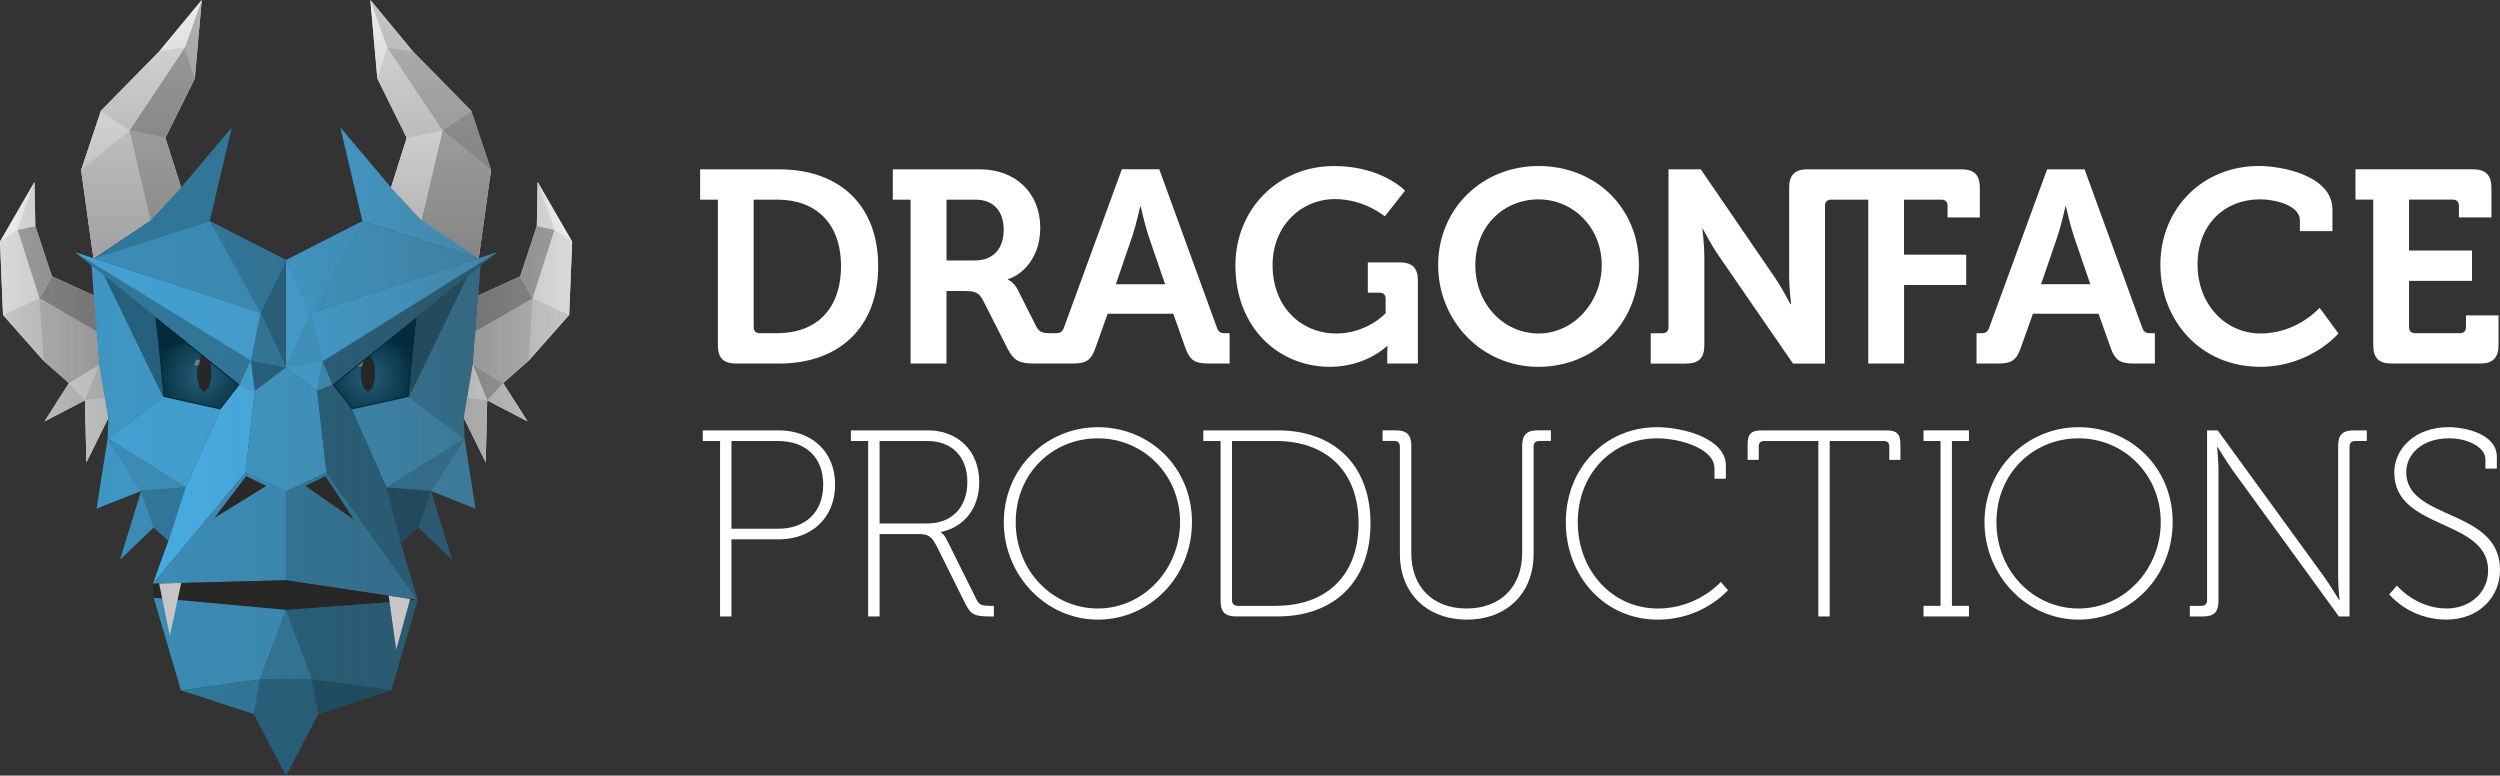<?xml version="1.0" encoding="UTF-8"?> <svg xmlns="http://www.w3.org/2000/svg" xmlns:xlink="http://www.w3.org/1999/xlink" viewBox="0 0 1006.33 312.21"><rect x="0" y="0" width="1006.33" height="312.21" fill="#333333" stroke="none"/><defs><style> .cls-1 { fill: #43a0d2; } .cls-1, .cls-2, .cls-3, .cls-4, .cls-5, .cls-6, .cls-7, .cls-8, .cls-9, .cls-10, .cls-11, .cls-12, .cls-13, .cls-14, .cls-15, .cls-16, .cls-17, .cls-18, .cls-19, .cls-20, .cls-21 { stroke-width: 0px; } .cls-2 { fill: #042b3b; } .cls-3 { fill: #b2b2b2; } .cls-4 { fill: url(#linear-gradient-2); } .cls-4, .cls-6 { mix-blend-mode: overlay; } .cls-4, .cls-19, .cls-21 { opacity: .3; } .cls-5 { fill: #409ac9; } .cls-6 { fill: url(#linear-gradient); opacity: .5; } .cls-7 { fill: #1c4c63; } .cls-22 { isolation: isolate; } .cls-8 { fill: #3b8cb6; } .cls-9 { fill: #31779a; } .cls-10 { fill: #26607c; } .cls-23 { fill: none; stroke: #042b3b; } .cls-23, .cls-24, .cls-25 { stroke-miterlimit: 10; } .cls-24 { fill: url(#radial-gradient); stroke: url(#radial-gradient-2); } .cls-11 { fill: #dadada; } .cls-12, .cls-19 { fill: #fff; } .cls-13 { fill: #272726; } .cls-14 { fill: #ededed; } .cls-25 { fill: url(#radial-gradient-3); stroke: url(#radial-gradient-4); } .cls-15 { fill: #878787; } .cls-16 { fill: #47ace2; } .cls-17 { fill: #c6c6c6; } .cls-18 { fill: #9d9d9c; } .cls-20 { fill: #3f97c4; } .cls-21 { fill: url(#linear-gradient-3); mix-blend-mode: darken; } </style><radialGradient id="radial-gradient" cx="-131.67" cy="150.38" fx="-131.67" fy="150.38" r="16.11" gradientTransform="translate(247.25 -37.75) scale(1.26)" gradientUnits="userSpaceOnUse"><stop offset="0" stop-color="#26607c"></stop><stop offset="1" stop-color="#022938"></stop></radialGradient><radialGradient id="radial-gradient-2" cx="-131.59" cy="150.37" fx="-131.59" fy="150.37" r="16.7" gradientTransform="translate(247.25 -37.75) scale(1.26)" gradientUnits="userSpaceOnUse"><stop offset="0" stop-color="#1c4c63"></stop><stop offset=".2" stop-color="#18465c"></stop><stop offset="1" stop-color="#0b3344"></stop></radialGradient><radialGradient id="radial-gradient-3" cx="-78.64" fx="-78.64" r="16.11" xlink:href="#radial-gradient"></radialGradient><radialGradient id="radial-gradient-4" cx="-78.72" cy="150.37" fx="-78.72" fy="150.37" r="16.7" xlink:href="#radial-gradient-2"></radialGradient><linearGradient id="linear-gradient" x1="0" y1="129.69" x2="230.3" y2="129.69" gradientUnits="userSpaceOnUse"><stop offset="0" stop-color="#1d1d1b" stop-opacity="0"></stop><stop offset=".5" stop-color="#1d1d1b"></stop><stop offset="1" stop-color="#1d1d1b" stop-opacity="0"></stop></linearGradient><linearGradient id="linear-gradient-2" x1="115.15" y1="0" x2="115.15" y2="103.99" gradientUnits="userSpaceOnUse"><stop offset="0" stop-color="#1d1d1b" stop-opacity="0"></stop><stop offset="1" stop-color="#1d1d1b"></stop></linearGradient><linearGradient id="linear-gradient-3" x1="30.3" y1="181.78" x2="200" y2="181.78" gradientUnits="userSpaceOnUse"><stop offset="0" stop-color="#424241" stop-opacity="0"></stop><stop offset=".24" stop-color="#424241" stop-opacity=".06"></stop><stop offset=".49" stop-color="#424241" stop-opacity=".25"></stop><stop offset=".75" stop-color="#424241" stop-opacity=".57"></stop><stop offset="1" stop-color="#424241"></stop></linearGradient></defs><g class="cls-22"><g id="DFP_kopf_schrift_white"><g><path class="cls-12" d="m836.7,171.96c-20.87,0-37.88,16.69-37.88,38.2s17,39.26,37.88,39.26,37.87-17.22,37.87-39.26-17-38.2-37.87-38.2Zm0,72.98c-18.3,0-33.07-15.2-33.07-34.78s14.77-33.72,33.07-33.72,33.07,14.67,33.07,33.72-14.77,34.78-33.07,34.78Z"></path><path class="cls-12" d="m313.38,173.24h-30.49v4.27h6.96v70.63h4.58v-31.03h18.95c13.06,0,22.78-8.44,22.78-22.03s-9.72-21.84-22.78-21.84Zm-.21,39.6h-18.74v-35.32h18.74c10.92,0,18.2,6.32,18.2,17.56s-7.28,17.76-18.2,17.76Z"></path><path class="cls-12" d="m393.12,241.41l-12.19-24.51c-.96-1.82-2.14-2.57-2.14-2.57v-.21c9.2-1.92,15.39-9.41,15.39-20.12,0-12.53-8.66-20.76-20.64-20.76h-31.03v4.27h6.95v70.63h4.6v-33.17h15.19c4.18,0,5.57.53,7.82,4.92l11.24,22.59c2.46,5.02,3.95,5.66,10.26,5.66h1.5v-4.27h-1.5c-2.88,0-4.39-.21-5.46-2.46Zm-19.79-30.71h-19.27v-33.18h19.27c9.85,0,16.06,6.32,16.06,16.49s-6.21,16.69-16.06,16.69Z"></path><path class="cls-12" d="m968.57,190.14c0-7.07,6.1-13.7,17.24-13.7,7.81,0,14.66,3.64,14.66,8.56v3.64h4.59v-4.71c0-9.31-12.83-11.98-19.36-11.98-13.6,0-21.93,8.65-21.93,18.29,0,23.33,37.78,18.41,37.78,39.38,0,8.99-7.39,15.31-16.7,15.31-12.43,0-20.01-9.21-20.01-9.21l-3.1,3.53s8.12,10.16,22.89,10.16c13.39,0,21.72-9.2,21.72-20,0-24.84-37.76-19.81-37.76-39.29Z"></path><path class="cls-12" d="m941.18,179.43v52.56c0,3.74.54,9.42.54,9.42h-.22s-3.63-5.99-6.1-9.42l-42.7-58.75h-4.28v68.27c0,1.61-.85,2.36-2.34,2.36h-4.61v4.27h5.34c4.39,0,6.2-1.82,6.2-6.19v-52.56c0-3.75-.54-9.42-.54-9.42h.22s3.64,6,6.09,9.42l42.71,58.75h4.27v-68.27c0-1.61.86-2.35,2.36-2.35h4.6v-4.27h-5.35c-4.38,0-6.2,1.82-6.2,6.2Z"></path><path class="cls-12" d="m441.94,171.96c-20.88,0-37.88,16.69-37.88,38.2s17.01,39.26,37.88,39.26,37.87-17.22,37.87-39.26-17.01-38.2-37.87-38.2Zm0,72.98c-18.3,0-33.08-15.2-33.08-34.78s14.77-33.72,33.08-33.72,33.07,14.67,33.07,33.72-14.77,34.78-33.07,34.78Z"></path><path class="cls-12" d="m667.33,244.94c-18.53,0-32.23-15.42-32.23-34.78s13.81-33.72,31.9-33.72c9.63,0,23.13,4.28,23.13,11.99v4.27h4.58v-5.34c0-10.71-16.79-15.4-27.82-15.4-20.77,0-36.6,16.47-36.6,38.2s15.51,39.26,37.03,39.26c18.19,0,28.24-11.86,28.24-11.86l-2.88-3.32s-9.3,10.71-25.35,10.71Z"></path><path class="cls-12" d="m759.22,173.24h-49.99c-4.38,0-5.76,1.4-5.76,5.77v6.09h4.48v-5.24c0-1.71.75-2.35,2.35-2.35h21.63v70.63h4.59v-70.63h21.63c1.59,0,2.35.64,2.35,2.35v5.24h4.48v-6.09c0-4.37-1.39-5.77-5.76-5.77Z"></path><path class="cls-12" d="m612.73,179.43v43.03c0,13.81-8.78,22.48-22.38,22.48-13.6,0-22.26-8.67-22.26-22.26v-43.25c0-4.38-1.82-6.2-6.19-6.2h-5.36v4.27h4.61c1.49,0,2.35.75,2.35,2.35v43.14c0,15.94,11.01,26.42,26.96,26.42,15.95,0,26.86-10.47,26.86-26.42v-43.14c0-1.61.86-2.35,2.36-2.35h4.6v-4.27h-5.35c-4.39,0-6.19,1.82-6.19,6.2Z"></path><path class="cls-12" d="m514.33,173.24h-29.96v4.27h6.96v64.43c0,4.37,1.81,6.19,6.19,6.19h16.81c22.26,0,37.34-13.58,37.34-37.45s-15.08-37.45-37.34-37.45Zm-.76,70.63h-15.3c-1.5,0-2.36-.75-2.36-2.36v-64h17.66c19.92,0,33.3,11.78,33.3,33.17s-13.38,33.18-33.3,33.18Z"></path><polygon class="cls-12" points="774.28 177.51 781.13 177.51 781.13 243.87 774.28 243.87 774.28 248.14 792.57 248.14 792.57 243.87 785.71 243.87 785.71 177.51 792.57 177.51 792.57 173.24 774.28 173.24 774.28 177.51"></polygon><path class="cls-12" d="m619.31,147.66c23.03,0,40.41-17.95,40.41-40.97s-17.39-39.86-40.41-39.86-40.41,17.5-40.41,39.86,17.38,40.97,40.41,40.97Zm0-67.4c14.1,0,25.44,11.45,25.44,26.43s-11.34,27.55-25.44,27.55-25.44-11.9-25.44-27.54,11.34-26.44,25.44-26.44Z"></path><path class="cls-12" d="m998.25,146.33c5.17,0,7.48-2.2,7.48-7.48v-11.9h-13.09v4.74c0,1.55-.89,2.43-2.42,2.43h-18.08c-1.55,0-2.42-.88-2.42-2.43v-18.63h25.34v-12.21h-25.34v-20.5h17.63c1.55,0,2.44.89,2.44,2.43v4.74h13.09v-11.9c0-5.17-2.31-7.48-7.48-7.48h-47.25v12.21h7.16v58.5c0,5.28,2.2,7.48,7.49,7.48h35.46Z"></path><path class="cls-12" d="m535.28,147.66c14.65,0,23.02-8.36,23.02-8.36h.22s-.11,1.65-.11,3.3v3.74h12.33v-33.36c0-5.17-2.21-7.37-7.48-7.37h-12.67v12.21h4.75c1.53,0,2.42.77,2.42,2.42v5.84s-7.39,8.16-19.84,8.16c-13.99,0-25.67-10.48-25.67-27.54,0-15.86,11.57-26.56,25.13-26.56,11.89,0,20.05,6.95,20.05,6.95l8.15-10.35s-9.36-9.91-28.53-9.91c-22.71,0-39.76,17.5-39.76,39.98,0,25.22,17.5,40.84,38,40.84Z"></path><path class="cls-12" d="m791.44,102.51h-25.01v-22.15h15.1c1.55,0,2.42.89,2.42,2.43v4.74h13v-11.9c0-5.17-2.21-7.48-7.49-7.48h-61.79c-5.28,0-7.48,2.31-7.48,7.48v35.81c0,4.51.78,11.01.78,11.01h-.23s-3.42-6.5-6.49-11.01l-29.64-43.28h-12.99v63.55c0,1.55-.87,2.43-2.42,2.43h-4.73v12.21h14.09c5.28,0,7.49-2.2,7.49-7.48v-35.69c0-4.52-.78-11.02-.78-11.02h.22s3.41,6.61,6.5,11.02l29.75,43.17h12.88v-63.55c0-1.54.88-2.43,2.43-2.43h14.98v65.97h14.42v-31.61h25.01v-12.21Z"></path><path class="cls-12" d="m813.45,139.96l4.86-13.67h26.42l4.85,13.67c1.77,4.94,3.75,6.38,9.25,6.38h8.58v-12.21h-1.76c-1.87,0-2.75-.44-3.41-2.43l-23.13-63.55h-15.08l-23.24,63.55c-.66,1.98-1.53,2.43-3.4,2.43h-1.77v12.21h8.7c5.51,0,7.38-1.43,9.14-6.38Zm14.86-45.15c1.44-4.3,3.09-11.69,3.09-11.69h.22s1.65,7.39,3.08,11.68l6.72,19.61h-19.82l6.72-19.6Z"></path><path class="cls-12" d="m366.56,146.34h14.43v-29.19h7.27c4.08,0,5.73.56,7.38,3.64l10.02,19.71c2.53,4.95,5.06,5.83,10.89,5.83h15.32c5.51,0,7.38-1.43,9.13-6.38l4.85-13.67h26.42l4.85,13.67c1.77,4.95,3.74,6.38,9.25,6.38h8.59v-12.21h-1.77c-1.86,0-2.74-.44-3.41-2.43l-23.13-63.55h-15.07l-23.24,63.55c-.66,1.98-1.54,2.43-3.42,2.43h-2.21c-2.42,0-4.29-.22-5.5-2.53l-7.6-15.1c-1.43-2.86-3.85-3.96-3.85-3.96v-.22c3.31-.66,12.98-6.5,12.98-20.6s-10.01-23.56-24.33-23.56h-35.02v12.21h7.16v65.97Zm89.32-51.53c1.43-4.3,3.09-11.68,3.09-11.68h.21s1.65,7.39,3.09,11.68l6.71,19.61h-19.82l6.72-19.61Zm-74.89-14.44h11.68c7.05,0,11.35,4.41,11.35,12.13s-4.3,12.34-11.57,12.34h-11.45v-24.47Z"></path><path class="cls-12" d="m941.3,134.23l-7.59-10.35s-8.92,10.35-23.69,10.35-25.44-12.34-25.44-27.65c0-16.3,11.01-26.33,25.01-26.33,6.82,0,16.19,2.65,16.19,8.37v4.41h13.1v-8.71c0-13.32-19.6-17.5-29.62-17.5-22.69,0-39.64,17.17-39.64,39.76s16.29,41.07,40.19,41.07c20.16,0,31.49-13.42,31.49-13.42Z"></path><path class="cls-12" d="m288.97,138.86c0,5.28,2.21,7.48,7.48,7.48h17.18c24.14,0,39.87-14.52,39.87-39.2s-15.73-38.98-39.87-38.98h-31.81v12.21h7.15v58.5Zm14.41-58.5h9.48c15.44,0,25.67,9.36,25.67,26.77s-10.03,26.99-25.67,26.99h-7.05c-1.54,0-2.43-.88-2.43-2.43v-51.34Z"></path></g><g id="DFP"><g id="eyes"><polygon class="cls-24" points="103.71 156.13 93.21 169.62 62.25 162.81 62.25 162.81 59.97 138.46 74.57 132.68 103.71 156.13"></polygon><polygon class="cls-13" points="83.26 143.02 84.82 146.37 85.16 151.49 84.12 155.99 82.18 157.76 80.25 155.98 79.24 151.47 79.62 146.35 81.2 143.01 83.26 143.02"></polygon><polygon class="cls-19" points="78.94 144.82 78.15 147.14 80.04 147.14 80.67 144.82 78.94 144.82"></polygon><polygon class="cls-23" points="96.45 154.84 88.68 164.83 65.75 159.78 64.06 141.75 74.87 137.48 96.45 154.84"></polygon><polygon class="cls-25" points="126.6 156.13 137.09 169.62 168.05 162.81 168.05 162.81 170.33 138.46 155.73 132.68 126.6 156.13"></polygon><polygon class="cls-13" points="147.04 143.02 145.48 146.37 145.14 151.49 146.19 155.99 148.12 157.76 150.05 155.98 151.06 151.47 150.69 146.35 149.1 143.01 147.04 143.02"></polygon><polygon class="cls-19" points="144.67 145.14 143.89 147.47 145.77 147.47 146.4 145.14 144.67 145.14"></polygon><polygon class="cls-23" points="133.86 154.85 141.62 164.84 164.55 159.79 166.24 141.76 155.43 137.49 133.86 154.85"></polygon></g><g id="bg"><path class="cls-7" d="m127.7,157.36l-12.55-9.49,10.25-21.99,74.6-24.28-66.14,53.24-6.15,2.51Zm72.3-55.75l-74.6,24.28-10.25,21.99,14.66-2.42,70.19-43.85Zm-97.41,55.76l12.56-9.5-10.25-21.98-74.6-24.3,66.14,53.24,6.15,2.54Zm-1.6-12.23l14.16,2.73-10.25-21.98-74.6-24.3,70.69,43.54Zm14.15-40.41l-10.24,21.17,10.25,21.98v-43.14Zm30.77-15.7l46.78,14.95-23.04-15.33-12.27-13.16-20.37-24.15,8.89,37.69Zm-30.77,15.7l10.25,21.16,67.3-21.9-46.78-14.95-30.77,15.7Zm0,43.14l10.25-21.99-10.25-21.16v43.14Zm-40.42,48.29l-17.89,1.43,5.03,14.75,5.9,5.39,6.96-21.57Zm-17.89,1.43l17.89-1.43-31.4-19.59,13.5,21.02Zm130.11-21.03l-.25-8.33,3.64-21.48,2.19-27.82.87-12.02-5.17,4.16-23.67,48.7,22.39,16.78Zm-25.63,42.15l7.1-6.38,5.03-14.75-17.9-1.43,5.77,22.55Zm7.1-6.38l13.52,12.9-8.49-27.64-5.03,14.75Zm5.03-14.75l17.96,7.13-4.46-28.16-13.5,21.03Zm-116.6,0l-8.49,27.64,13.52-12.9-5.03-14.75Zm-13.5-21.02l-4.46,28.15,17.96-7.13-13.5-21.02Zm143.61,0l-31.4,19.6,17.9,1.43,13.5-21.03Zm0,0l-22.39-16.77-22.93,5.04,13.92,31.32,31.4-19.6Zm-57.14-31.11l-2.11,11.9,6.15-2.51-4.05-9.39Zm0,0l-4.41-19.57-10.25,21.99,14.66-2.42Zm-14.66,2.42l12.55,9.49,2.11-11.9-14.66,2.42Zm73.07-36.79l-20.48,16.49-1.51,14.19-1.69,18.03,23.67-48.7Zm-91.78,43.75l6.15,2.54-1.6-12.23-4.55,9.7Zm18.71-6.96l-10.25-21.98-3.91,19.24,14.16,2.73Zm-14.16-2.73l1.6,12.23,12.56-9.5-14.16-2.73Zm1.6,12.23l-6.15-2.54-7.77,9.99-13.94,31.33-6.96,21.57-6.22,17.21,37.29-44.74,3.76-32.82Zm12.54,40.35l-16.3-7.54-37.29,44.74,53.59-1.36v-35.85Zm16.31-7.54l-16.31,7.54v35.85s52.97,7.96,52.97,7.96l-36.66-51.35Zm-16.31,55.33l10.47,27.96,31.82,4.4,10.67-36.33-52.97,3.97Zm-53.28-4.89l10.98,37.24,31.82-4.4,10.47-27.96-53.28-4.89Zm42.81,32.84h20.94l-10.47-27.96-10.47,27.96Zm-5.84-83.28l16.3,7.54,16.31-7.54-3.75-32.83-12.55-9.49-12.56,9.5-3.76,32.82Zm5.84,83.28l-2.51,13.92,12.97,24.81,12.98-24.81-2.51-13.92h-20.93Zm-2.51,13.92l2.51-13.92-31.82,4.4,29.31,9.52Zm25.95,0l29.32-9.52-31.83-4.4,2.51,13.92Zm3.33-97.2l36.66,51.35-6.79-22.83-5.77-22.55-13.92-31.32-7.77-9.99-6.15,2.51,3.75,32.83ZM93.28,51.34l-20.37,24.15-12.27,13.16-23.04,15.33,46.78-14.95,8.89-37.69Zm-8.89,37.69l-46.78,14.95,67.29,21.92,10.24-21.17-30.76-15.71Zm-18.63,70.75l-23.67-48.71-5.19-4.17.88,12.03,1.19,14.56,1.01,13.26,3.64,21.48-.25,8.32,22.4-16.77Zm9,36.38l13.92-31.32-22.93-5.05-22.4,16.77,31.4,19.6Zm-9-36.38l-1.69-18.03-1.51-14.18-20.48-16.5,23.67,48.71Zm61.95-2.42l6.15-2.51-4.05-9.39-14.66,2.42,12.55,9.49Zm2.11-11.9l70.19-43.85-74.6,24.28,4.41,19.57Z"></path><path class="cls-11" d="m27.76,154.2l6.44,6.94-16.26,8.49,9.83-15.43Zm12.21-7.44l-12.21,7.44,6.44,6.94,5.77-14.38Zm2.27,13.38l-2.27-13.38-5.77,14.38,8.04-1Zm-8.04,1l.58,24.99,8.83-17.89-1.37-8.09-8.04,1Zm3.58-42.19l-16.89-7.71-5.04,8.87,23.1,13.41-1.17-14.57Zm-20.29,26.23l-1.64-25.07-14.64,6.67,16.28,18.4Zm21.46-11.65l-23.1-13.41,1.64,25.07,10.27,9.03,12.21-7.44-1.02-13.24Zm-24.73-42.51l-7.16,1.52,8.79,27.58,5.04-8.87-6.67-20.23ZM1.21,126.78l14.64-6.67-8.79-27.58-7.05,4.75,1.21,29.5Zm-1.21-29.5l7.05-4.75,6.84-19.26L0,97.28Zm14.21-6.27l-.32-17.74-6.84,19.26,7.16-1.52Zm188.33,63.19l-6.44,6.94,16.26,8.49-9.83-15.43Zm-6.44,6.94l6.44-6.94-12.21-7.44,5.77,14.38Zm0,0l-5.77-14.38-2.27,13.38,8.04,1Zm-8.04-1l-1.37,8.09,8.83,17.89.58-24.99-8.04-1Zm3.28-26.64l23.12-13.4-5.04-8.87-16.89,7.71-1.19,14.56Zm37.76-6.73l-14.64-6.67-1.64,25.07,16.28-18.4Zm-38.76,19.98l12.21,7.44,10.27-9.03,1.64-25.07-23.12,13.4-1.01,13.26Zm19.08-35.52l5.04,8.87,8.79-27.58-7.16-1.52-6.67,20.23Zm20.89-13.96l-7.05-4.75-8.79,27.58,14.64,6.67,1.21-29.5Zm-13.89-24.02l6.84,19.26,7.05,4.75-13.89-24.02Zm6.84,19.26l-6.84-19.26-.32,17.74,7.16,1.52Z"></path><path class="cls-11" d="m197.65,68.47l-4.96,35.51-23.04-15.33,8.49-36.16,19.5,15.98Zm-40.26,7.03l12.27,13.16,8.49-36.16-14.42,3-6.34,20Zm32.28-30.9l-11.52,7.9,19.5,15.98-7.98-23.88Zm-25.94,10.9l14.42-3-22.27-33.39-3.98,12.52,11.83,23.87Zm-11.83-23.87l3.98-12.52-6.8-19.1,2.82,31.62Zm14.34-10.89L149.08,0l6.8,19.1,10.37,1.64Zm0,0l-10.37-1.64,22.27,33.39,11.52-7.9-23.42-23.86ZM32.65,68.48l4.96,35.51,23.04-15.33-8.49-36.16-19.5,15.98Zm33.92-12.98l-14.42-3,8.49,36.16,12.27-13.16-6.34-20Zm-33.92,12.98l19.5-15.98-11.52-7.9-7.98,23.88Zm45.75-36.85l-3.98-12.52-22.27,33.39,14.42,3,11.83-23.87ZM81.22,0l-6.8,19.1,3.98,12.52L81.22,0Zm-6.8,19.1L81.22,0l-17.17,20.73,10.37-1.64Zm-33.79,25.49l11.52,7.9,22.27-33.39-10.37,1.64-23.42,23.86Z"></path><polygon class="cls-7" points="62.56 127.57 64.06 141.75 74.87 137.48 62.56 127.57"></polygon><polygon class="cls-7" points="166.24 141.76 155.38 137.49 167.74 127.57 166.24 141.76"></polygon></g><g id="dragon"><polygon class="cls-2" points="155.43 137.49 167.74 127.57 166.24 141.76 155.43 137.49"></polygon><polygon class="cls-10" points="127.7 157.36 115.15 147.88 125.4 125.89 200 101.61 133.86 154.85 127.7 157.36"></polygon><polygon class="cls-1" points="129.81 145.46 115.15 147.88 125.4 125.89 200 101.61 129.81 145.46"></polygon><polygon class="cls-9" points="102.59 157.38 115.15 147.88 104.9 125.9 30.3 101.6 96.45 154.84 102.59 157.38"></polygon><polygon class="cls-1" points="100.99 145.14 115.15 147.88 104.9 125.9 30.3 101.6 100.99 145.14"></polygon><polygon class="cls-10" points="115.15 147.88 104.9 125.9 115.15 104.73 115.15 147.88"></polygon><polygon class="cls-1" points="137.03 51.35 157.39 75.5 169.66 88.66 192.69 103.99 145.92 89.04 137.03 51.35"></polygon><polygon class="cls-20" points="115.15 104.73 125.4 125.89 192.69 103.99 145.92 89.04 115.15 104.73"></polygon><polygon class="cls-1" points="115.15 147.88 125.4 125.89 115.15 104.73 115.15 147.88"></polygon><polygon class="cls-9" points="74.73 196.16 56.84 197.59 61.87 212.34 67.77 217.73 74.73 196.16"></polygon><polygon class="cls-8" points="56.84 197.59 74.73 196.16 43.34 176.57 56.84 197.59"></polygon><polygon class="cls-9" points="164.55 159.79 188.22 111.08 193.39 106.93 192.53 118.95 190.33 146.76 186.7 168.24 186.95 176.57 164.55 159.79"></polygon><polygon class="cls-7" points="155.54 196.16 173.44 197.59 168.42 212.34 161.31 218.72 155.54 196.16"></polygon><polygon class="cls-10" points="173.44 197.59 181.93 225.23 168.42 212.34 173.44 197.59"></polygon><polygon class="cls-8" points="173.44 197.59 191.4 204.72 186.95 176.57 173.44 197.59"></polygon><polygon class="cls-8" points="56.84 197.59 48.35 225.23 61.87 212.34 56.84 197.59"></polygon><polygon class="cls-20" points="56.84 197.59 38.88 204.72 43.34 176.57 56.84 197.59"></polygon><polygon class="cls-9" points="173.44 197.59 155.54 196.16 186.95 176.57 173.44 197.59"></polygon><polygon class="cls-8" points="186.95 176.57 164.55 159.8 141.62 164.84 155.54 196.16 186.95 176.57"></polygon><polygon class="cls-8" points="133.86 154.85 127.7 157.36 129.81 145.46 133.86 154.85"></polygon><polygon class="cls-20" points="129.81 145.46 125.4 125.89 115.15 147.88 129.81 145.46"></polygon><polygon class="cls-1" points="129.81 145.46 127.7 157.36 115.15 147.88 129.81 145.46"></polygon><polygon class="cls-7" points="188.22 111.08 167.74 127.57 166.24 141.76 164.55 159.79 188.22 111.08"></polygon><polygon class="cls-1" points="96.45 154.84 102.59 157.38 100.99 145.14 96.45 154.84"></polygon><polygon class="cls-9" points="100.99 145.14 104.9 125.9 115.15 147.88 100.99 145.14"></polygon><polygon class="cls-10" points="100.99 145.14 102.59 157.38 115.15 147.88 100.99 145.14"></polygon><polygon class="cls-16" points="102.59 157.38 96.45 154.84 88.68 164.83 74.73 196.16 67.77 217.73 61.55 234.94 98.83 190.19 102.59 157.38"></polygon><polygon class="cls-8" points="115.14 233.58 61.55 234.94 98.83 190.19 115.14 197.73 115.14 233.58"></polygon><polygon class="cls-9" points="168.11 241.54 115.14 233.58 115.14 197.73 131.45 190.19 168.11 241.54"></polygon><polygon class="cls-13" points="168.11 241.54 115.14 245.52 61.87 240.63 61.55 234.94 115.14 233.58 168.11 241.54"></polygon><polygon class="cls-10" points="168.11 241.54 157.44 277.87 125.61 273.48 115.14 245.52 168.11 241.54"></polygon><polygon class="cls-8" points="61.87 240.63 72.85 277.87 104.67 273.48 115.14 245.52 61.87 240.63"></polygon><polygon class="cls-9" points="104.67 273.48 125.61 273.48 115.14 245.52 104.67 273.48"></polygon><polygon class="cls-20" points="98.83 190.19 115.14 197.73 131.45 190.19 127.7 157.36 115.15 147.88 102.59 157.38 98.83 190.19"></polygon><polygon class="cls-10" points="115.14 273.48 125.6 273.48 128.11 287.4 115.14 312.21 102.16 287.4 104.67 273.48 115.14 273.48"></polygon><polygon class="cls-9" points="72.85 277.87 104.67 273.48 102.16 287.4 72.85 277.87"></polygon><polygon class="cls-7" points="128.11 287.4 157.44 277.87 125.6 273.48 128.11 287.4"></polygon><polygon class="cls-10" points="127.7 157.36 133.86 154.85 141.62 164.84 155.54 196.16 161.31 218.72 168.11 241.54 131.45 190.19 127.7 157.36"></polygon><polygon class="cls-13" points="122.94 195.61 142.5 209.21 131.02 191.66 122.94 195.61"></polygon><polygon class="cls-13" points="107.17 195.61 86.28 208.49 99.1 191.66 107.17 195.61"></polygon><polygon class="cls-17" points="64.05 234.87 68.36 255.94 72.94 234.65 64.05 234.87"></polygon><polygon class="cls-17" points="165.12 241.09 159.49 261.54 156.45 239.79 165.12 241.09"></polygon><polygon class="cls-17" points="202.54 154.2 196.11 161.14 212.37 169.63 202.54 154.2"></polygon><polygon class="cls-18" points="190.33 146.76 202.54 154.2 196.11 161.14 190.33 146.76"></polygon><polygon class="cls-11" points="188.06 160.14 190.33 146.76 196.11 161.14 188.06 160.14"></polygon><polygon class="cls-17" points="188.06 160.14 186.7 168.24 195.53 186.12 196.11 161.14 188.06 160.14"></polygon><polygon class="cls-15" points="191.36 133.52 214.45 120.11 209.41 111.24 192.53 118.95 191.36 133.52"></polygon><polygon class="cls-17" points="229.1 126.78 214.45 120.11 212.82 145.17 229.1 126.78"></polygon><polygon class="cls-3" points="190.33 146.76 202.55 154.2 212.82 145.17 214.45 120.11 191.36 133.52 190.33 146.76"></polygon><polygon class="cls-18" points="216.09 91.01 223.25 92.52 214.45 120.11 209.41 111.24 216.09 91.01"></polygon><polygon class="cls-11" points="229.1 126.78 214.45 120.11 223.25 92.52 230.3 97.28 229.1 126.78"></polygon><polygon class="cls-14" points="216.41 73.26 223.25 92.52 230.3 97.28 216.41 73.26"></polygon><polygon class="cls-11" points="216.09 91.01 216.41 73.26 223.25 92.52 216.09 91.01"></polygon><polygon class="cls-9" points="93.28 51.34 72.91 75.49 60.64 88.65 37.61 103.98 84.39 89.03 93.28 51.34"></polygon><polygon class="cls-8" points="115.15 104.73 104.9 125.9 37.61 103.98 84.39 89.03 115.15 104.73"></polygon><polygon class="cls-17" points="27.76 154.19 34.19 161.13 17.93 169.62 27.76 154.19"></polygon><polygon class="cls-11" points="39.97 146.75 27.76 154.19 34.19 161.13 39.97 146.75"></polygon><polygon class="cls-17" points="42.24 160.13 39.97 146.75 34.19 161.13 42.24 160.13"></polygon><polygon class="cls-11" points="42.24 160.13 43.6 168.23 34.78 186.12 34.19 161.13 42.24 160.13"></polygon><polygon class="cls-15" points="38.96 133.5 15.85 120.1 20.89 111.23 37.78 118.94 38.96 133.5"></polygon><polygon class="cls-17" points="1.21 126.77 15.85 120.1 17.49 145.16 1.21 126.77"></polygon><polygon class="cls-3" points="39.97 146.75 27.75 154.19 17.49 145.16 15.85 120.1 38.96 133.5 39.97 146.75"></polygon><polygon class="cls-18" points="14.21 91 7.05 92.51 15.85 120.1 20.89 111.23 14.21 91"></polygon><polygon class="cls-11" points="1.21 126.77 15.85 120.1 7.05 92.51 0 97.27 1.21 126.77"></polygon><polygon class="cls-14" points="13.89 73.25 7.05 92.51 0 97.27 13.89 73.25"></polygon><polygon class="cls-11" points="14.21 91 13.89 73.25 7.05 92.51 14.21 91"></polygon><polygon class="cls-11" points="32.65 68.47 37.61 103.98 60.64 88.65 52.15 52.49 32.65 68.47"></polygon><polygon class="cls-3" points="66.57 55.49 52.15 52.49 60.64 88.65 72.91 75.49 66.57 55.49"></polygon><polygon class="cls-14" points="40.63 44.59 52.15 52.49 32.65 68.47 40.63 44.59"></polygon><polygon class="cls-18" points="78.4 31.62 74.42 19.1 52.15 52.49 66.57 55.49 78.4 31.62"></polygon><polygon class="cls-3" points="81.22 0 74.42 19.1 78.4 31.62 81.22 0"></polygon><polygon class="cls-14" points="64.05 20.73 81.22 0 74.42 19.1 64.05 20.73"></polygon><polygon class="cls-11" points="40.63 44.59 52.15 52.49 74.42 19.1 64.05 20.73 40.63 44.59"></polygon><polygon class="cls-3" points="197.65 68.48 192.69 103.99 169.66 88.66 178.15 52.5 197.65 68.48"></polygon><polygon class="cls-14" points="163.73 55.5 178.15 52.5 169.66 88.66 157.39 75.5 163.73 55.5"></polygon><polygon class="cls-18" points="189.67 44.6 178.15 52.5 197.65 68.48 189.67 44.6"></polygon><polygon class="cls-11" points="151.9 31.63 155.88 19.11 178.15 52.5 163.73 55.5 151.9 31.63"></polygon><polygon class="cls-14" points="149.08 0 155.88 19.11 151.9 31.63 149.08 0"></polygon><polygon class="cls-17" points="166.25 20.74 149.08 0 155.88 19.11 166.25 20.74"></polygon><polygon class="cls-3" points="189.67 44.6 178.15 52.5 155.88 19.11 166.25 20.74 189.67 44.6"></polygon><polygon class="cls-20" points="65.75 159.78 42.08 111.08 36.89 106.91 37.78 118.94 38.96 133.5 39.97 146.75 43.6 168.23 43.35 176.55 65.75 159.78"></polygon><polygon class="cls-1" points="43.35 176.56 65.75 159.79 88.68 164.84 74.75 196.16 43.35 176.56"></polygon><polygon class="cls-10" points="42.08 111.08 62.56 127.57 64.06 141.75 65.75 159.78 42.08 111.08"></polygon><polygon class="cls-2" points="74.87 137.48 62.56 127.57 64.06 141.75 74.87 137.48"></polygon><polygon class="cls-5" points="145.91 89.04 125.4 125.89 115.15 104.73 145.91 89.04"></polygon><polygon class="cls-9" points="84.38 89.03 104.9 125.9 115.15 104.73 84.38 89.03"></polygon></g><g id="shadow"><path class="cls-6" d="m27.76,154.2l6.44,6.94-16.26,8.49,9.83-15.43Zm12.21-7.44l-12.21,7.44,6.44,6.94,5.77-14.38Zm2.27,13.38l-2.27-13.38-5.77,14.38,8.04-1Zm-8.04,1l.58,24.99,8.83-17.89-1.37-8.09-8.04,1Zm3.58-42.19l-16.89-7.71-5.04,8.87,23.1,13.41-1.17-14.57Zm-20.29,26.23l-1.64-25.07-14.64,6.67,16.28,18.4Zm21.46-11.65l-23.1-13.41,1.64,25.07,10.27,9.03,12.21-7.44-1.02-13.24Zm-24.73-42.51l-7.16,1.52,8.79,27.58,5.04-8.87-6.67-20.23ZM1.21,126.78l14.64-6.67-8.79-27.58-7.05,4.75,1.21,29.5Zm-1.21-29.5l7.05-4.75,6.84-19.26L0,97.28Zm14.21-6.27l-.32-17.74-6.84,19.26,7.16-1.52Zm188.33,63.19l-6.44,6.94,16.26,8.49-9.83-15.43Zm-6.44,6.94l6.44-6.94-12.21-7.44,5.77,14.38Zm0,0l-5.77-14.38-2.27,13.38,8.04,1Zm-8.04-1l-1.37,8.09,8.83,17.89.58-24.99-8.04-1Zm3.28-26.64l23.12-13.4-5.04-8.87-16.89,7.71-1.19,14.56Zm37.76-6.73l-14.64-6.67-1.64,25.07,16.28-18.4Zm-38.76,19.98l12.21,7.44,10.27-9.03,1.64-25.07-23.12,13.4-1.01,13.26Zm19.08-35.52l5.04,8.87,8.79-27.58-7.16-1.52-6.67,20.23Zm20.89-13.96l-7.05-4.75-8.79,27.58,14.64,6.67,1.21-29.5Zm-13.89-24.02l6.84,19.26,7.05,4.75-13.89-24.02Zm6.84,19.26l-6.84-19.26-.32,17.74,7.16,1.52Z"></path><path class="cls-4" d="m197.65,68.47l-4.96,35.51-23.04-15.33,8.49-36.16,19.5,15.98Zm-40.26,7.03l12.27,13.16,8.49-36.16-14.42,3-6.34,20Zm32.28-30.9l-11.52,7.9,19.5,15.98-7.98-23.88Zm-25.94,10.9l14.42-3-22.27-33.39-3.98,12.52,11.83,23.87Zm-11.83-23.87l3.98-12.52-6.8-19.1,2.82,31.62Zm14.34-10.89L149.08,0l6.8,19.1,10.37,1.64Zm0,0l-10.37-1.64,22.27,33.39,11.52-7.9-23.42-23.86ZM32.65,68.48l4.96,35.51,23.04-15.33-8.49-36.16-19.5,15.98Zm33.92-12.98l-14.42-3,8.49,36.16,12.27-13.16-6.34-20Zm-33.92,12.98l19.5-15.98-11.52-7.9-7.98,23.88Zm45.75-36.85l-3.98-12.52-22.27,33.39,14.42,3,11.83-23.87ZM81.22,0l-6.8,19.1,3.98,12.52L81.22,0Zm-6.8,19.1L81.22,0l-17.17,20.73,10.37-1.64Zm-33.79,25.49l11.52,7.9,22.27-33.39-10.37,1.64-23.42,23.86Z"></path><path class="cls-21" d="m164.55,159.8l-22.93,5.04,13.92,31.32,31.39-19.6-22.38-16.76Zm28.14-55.81l-67.29,21.9-10.25,22,12.55,9.48,6.16-2.52,33.89-27.27-1.51,14.2-1.68,18.03,23.65-48.69h.01s5.18-4.17,5.18-4.17l6.61-5.31-7.31,2.37Zm-51.06,60.85l13.92,31.32,31.39-19.6-22.38-16.76-22.93,5.04Zm51.06-60.85l-67.29,21.9-10.25,22,14.66-2.42,70.2-43.84-7.31,2.37Zm-87.8,21.91l-67.29-21.92-7.3-2.37,6.59,5.3h0s5.18,4.17,5.18,4.17l20.48,16.49,33.89,27.27,6.15,2.54,12.55-9.5-10.25-21.98Zm0,0l-67.29-21.92-7.3-2.37,70.69,43.54,14.16,2.74-10.25-21.98Zm0,0l10.25,21.98v-43.15l-10.25,21.17Zm64.76-37.23l-12.26-13.17-20.36-24.14,8.88,37.69,46.78,14.95-23.04-15.32Zm-23.74.38l-30.76,15.69v43.15l10.25-22,67.29-21.9-46.78-14.95Zm-30.76,15.69v43.15l10.25-22-10.25-21.15Zm-58.31,92.86l5.02,14.75,5.92,5.39,6.96-21.57-17.9,1.43Zm-13.49-21.02l13.49,21.02,17.9-1.43-31.39-19.58Zm144.88-65.49h-.01s-23.65,48.7-23.65,48.7l22.38,16.77-.24-8.33,3.63-21.47,2.2-27.83.87-12.01-5.18,4.16Zm-32.67,85.07l5.77,22.56,7.1-6.38,5.03-14.75,13.5-21.03-31.39,19.6Zm17.89,1.43l-5.03,14.75,13.52,12.9-8.49-27.65Zm13.5-21.03l-13.5,21.03,17.96,7.13-4.46-28.16Zm-130.1,21.03l-8.49,27.65,13.52-12.9-5.02-14.75Zm-13.49-21.02l-4.46,28.15,17.95-7.13-13.49-21.02Zm112.21,19.58l17.89,1.43,13.5-21.03-31.39,19.6Zm9.01-36.35l-22.93,5.04,13.92,31.32,31.39-19.6-22.38-16.76Zm-34.75-14.35l-14.66,2.42,12.55,9.48,6.16-2.52-4.04-9.38Zm-4.41-19.57l-10.25,22,14.66-2.42-4.41-19.57Zm-10.25,22l12.55,9.48,2.11-11.91-14.66,2.42Zm52.6-20.31l-1.51,14.2-1.68,18.03,23.65-48.69-20.46,16.47Zm-66.76,17.57l-4.55,9.7,6.15,2.54,12.55-9.5-14.16-2.74Zm3.91-19.25l-3.91,19.25,14.16,2.74-10.25-21.98Zm-3.91,19.25l1.61,12.23,12.55-9.5-14.16-2.74Zm26.71,12.22l-12.55-9.48-12.55,9.5-6.15-2.54-7.76,9.99h0s-13.94,31.33-13.94,31.33l-6.96,21.57-6.23,17.21,37.28-44.75,16.31,7.54,16.3-7.54-3.74-32.82Zm3.74,32.82l-16.3,7.54-16.31-7.54-37.28,44.75,2.5-.06,8.89-.23,42.2-1.07,41.31,6.21,8.67,1.31,2.99.45-36.67-51.35Zm0,0l-16.3,7.54v35.85l41.31,6.21,8.67,1.31,2.99.45-36.67-51.35Zm-16.3,55.32l-10.46,27.96h20.94l-10.48-27.96Zm0,0l-10.46,27.96h20.94l-10.48-27.96Zm12.56-88.15l-12.55-9.48-12.55,9.5-3.77,32.81,16.31,7.54,16.3-7.54-3.74-32.82Zm-2.1,116.11h-20.93l-2.51,13.92,12.98,24.81,12.98-24.81-2.51-13.92Zm-52.75,4.4l29.31,9.52,2.51-13.92-31.82,4.4Zm52.76-4.4h-.01l2.51,13.92,29.32-9.52-31.82-4.4Zm35.7-54.76l-5.77-22.56-13.92-31.32-7.78-10-6.16,2.52,3.74,32.82,36.67,51.35-6.79-22.83ZM72.91,75.5l-12.27,13.15-23.04,15.33,46.78-14.95,8.89-37.69-20.36,24.16Zm11.47,13.53l-46.78,14.95,67.29,21.92,10.25,21.98v-43.15l-30.77-15.7Zm-18.63,70.75l-23.68-48.7-5.18-4.17h0s.88,12.04.88,12.04l1.18,14.56,1,13.25,3.64,21.48-.25,8.32,22.4-16.77Zm0,.01l-22.4,16.77,31.38,19.6h.01l13.93-31.32-22.93-5.05Zm-1.7-18.04l-1.51-14.18-20.48-16.49,23.68,48.7-1.7-18.03Zm65.75,3.71l-14.66,2.42,12.55,9.48,6.16-2.52-4.04-9.38Zm62.88-41.47l-67.29,21.9-10.25,22,14.66-2.42,70.2-43.84-7.31,2.37Zm-24.58,137.55l-10.68,36.33-31.82-4.4-10.48-27.96,41.68-3.13,2.68,19.14,5.44-19.75,3.18-.24Zm-52.97,3.97l-10.46,27.96-31.82,4.4-10.99-37.25,3.43.31,3.06,15,3.1-14.43,43.68,4.01Z"></path></g></g></g></g></svg> 
